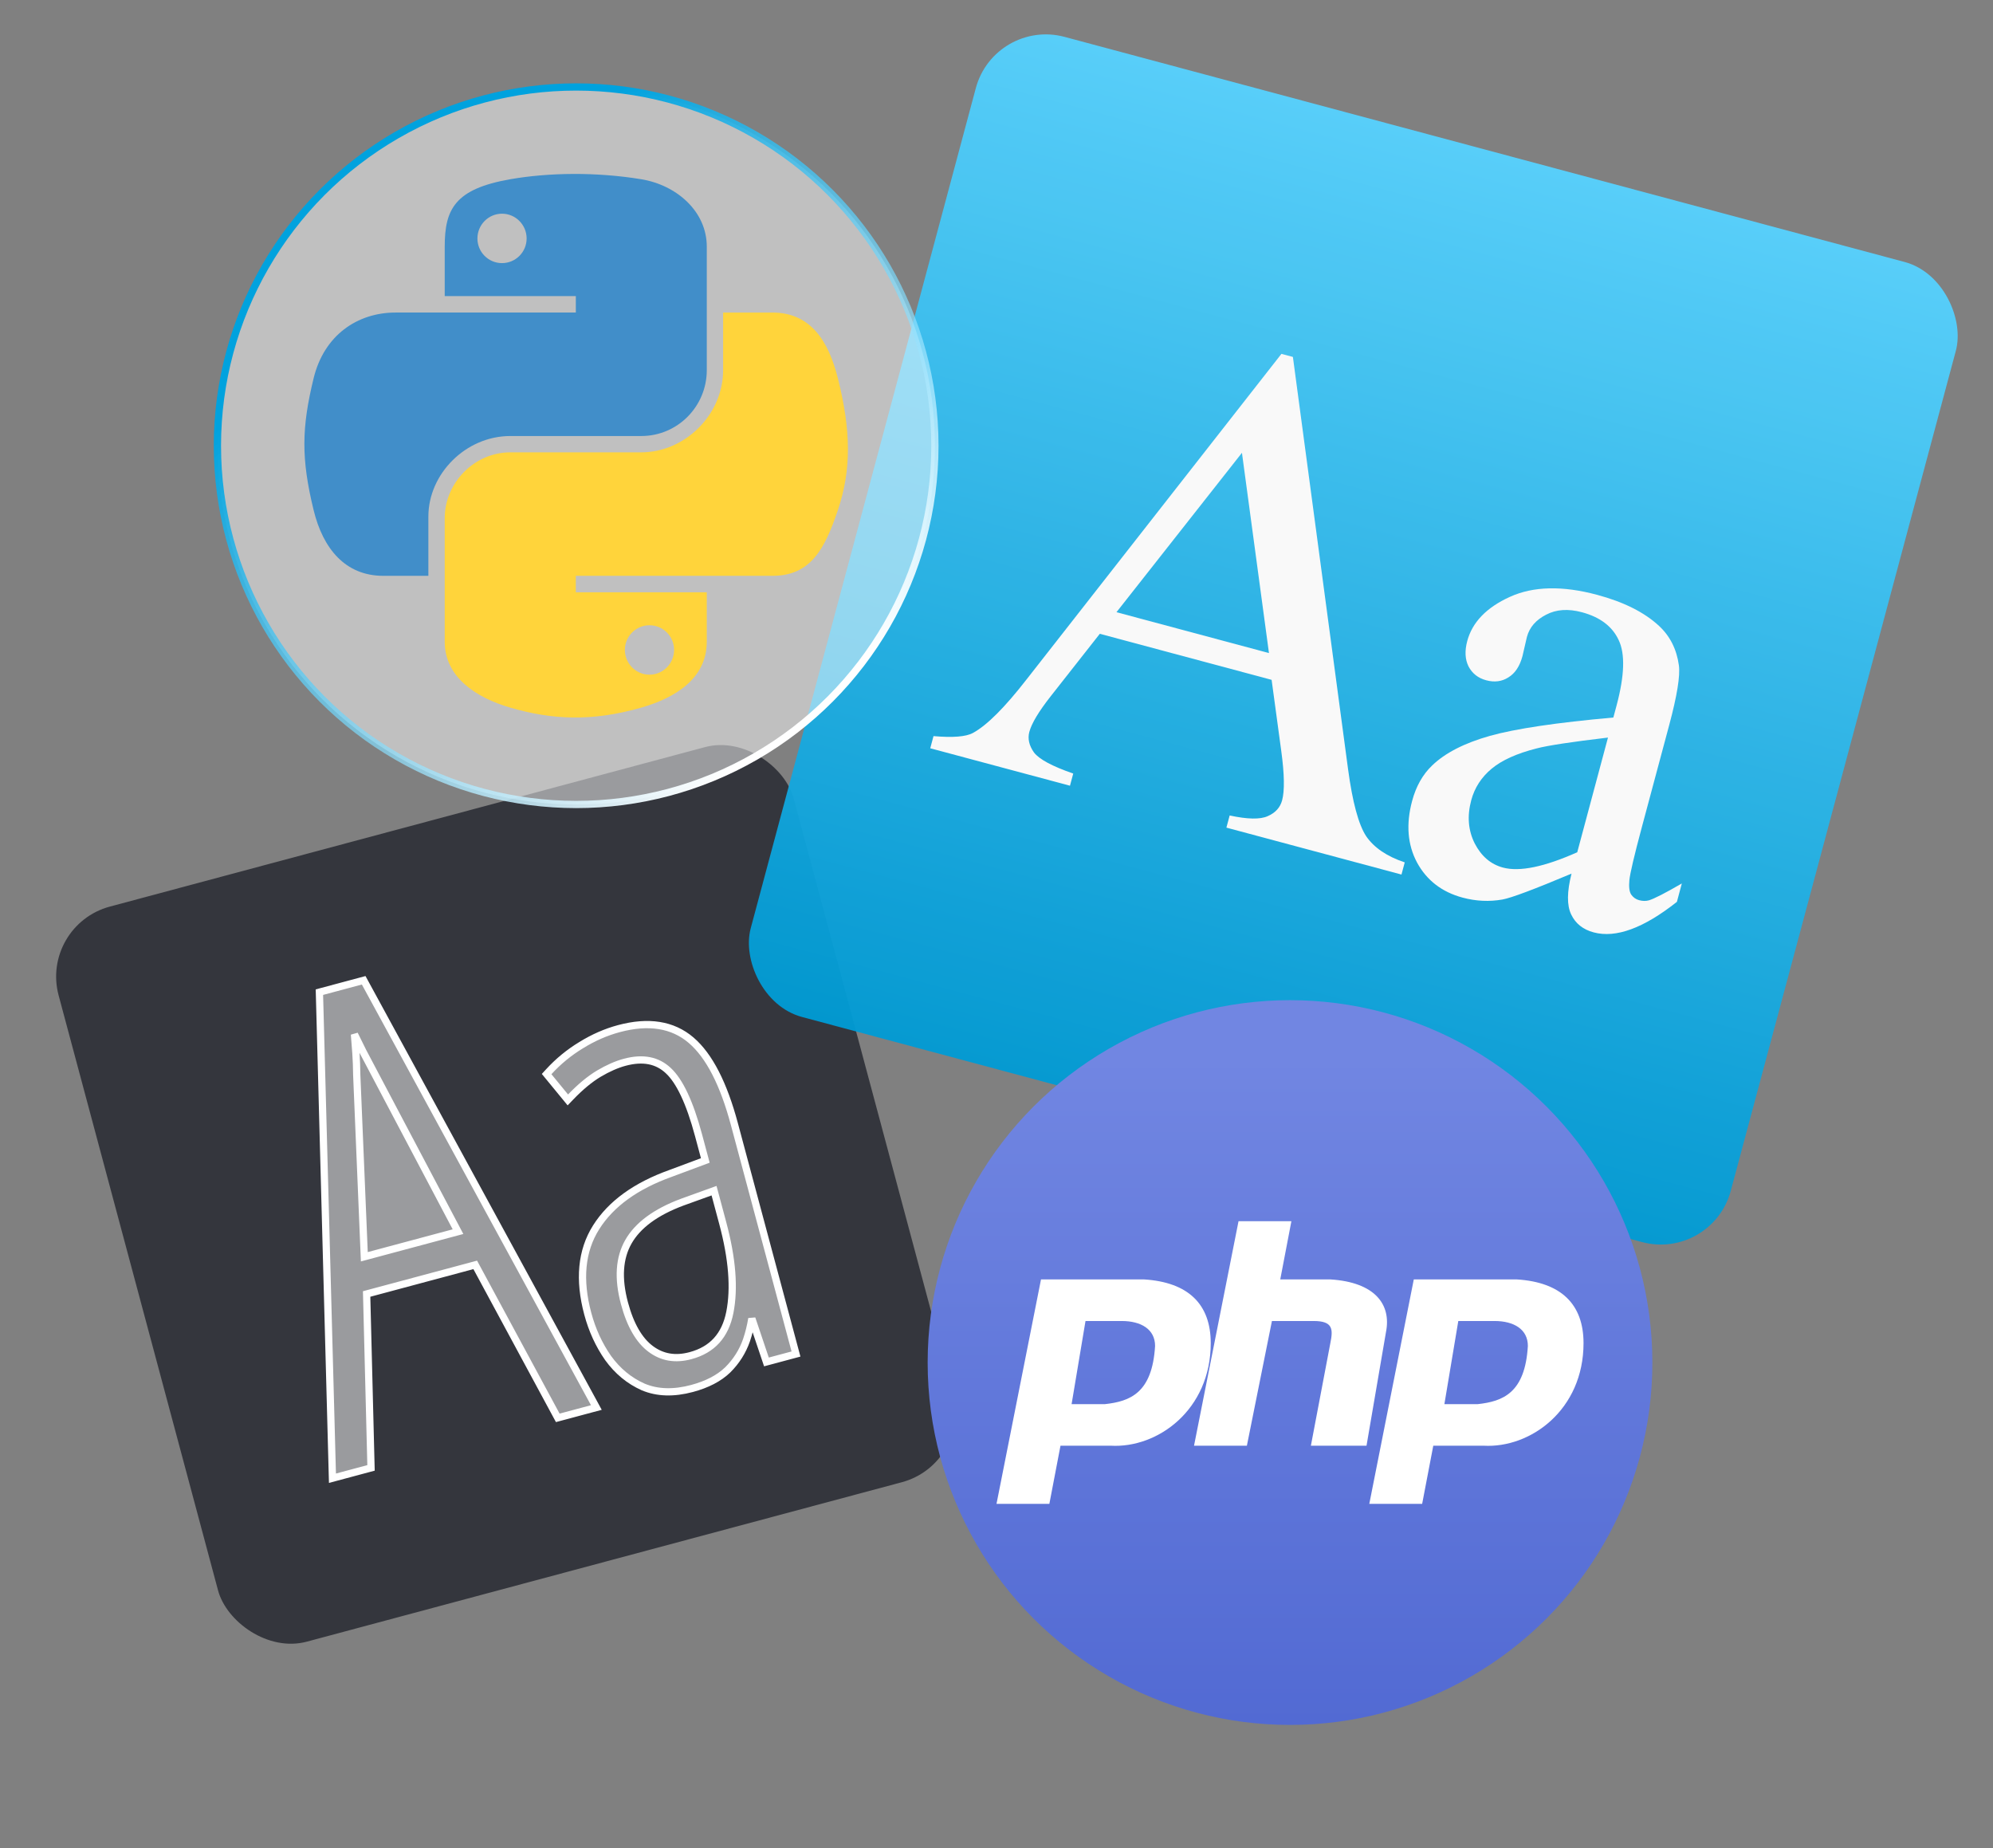 <svg width="550" height="510" viewBox="0 0 550 510" fill="none" xmlns="http://www.w3.org/2000/svg">
<rect x="0" y="0" width="550" height="510" fill="#808080" stroke="none"/>
<rect x="11" y="255.352" width="210" height="210" rx="20" transform="rotate(-15 11 255.352)" fill="#34363D"/>
<path d="M100.17 290.192L100.163 290.178C99.366 288.54 98.583 286.957 97.816 285.429C97.955 287.067 98.089 288.794 98.217 290.609C98.349 292.473 98.425 294.469 98.447 296.598L100.54 346.807L126.393 339.879L102.953 295.47L100.17 290.192ZM100.17 290.192L100.177 290.206M100.17 290.192L100.177 290.206M100.177 290.206C101.044 291.855 101.969 293.609 102.953 295.469L100.177 290.206ZM153.549 390.565L153.925 391.26L154.688 391.056L163.348 388.735L164.574 388.407L163.967 387.291L100.741 271.204L100.365 270.512L99.605 270.716L88.908 273.582L88.146 273.786L88.167 274.575L91.71 406.654L91.745 407.921L92.969 407.593L101.628 405.273L102.389 405.069L102.369 404.282L101.177 357.078L131.149 349.047L153.549 390.565ZM218.7 373.904L219.666 373.645L219.407 372.679L202.664 310.196C199.706 299.157 195.768 291.369 190.733 287.057C185.609 282.67 178.903 281.679 170.82 283.845C167.212 284.811 163.731 286.337 160.376 288.414C157.06 290.422 154.079 292.869 151.435 295.752L150.848 296.392L151.399 297.063L155.991 302.656L156.705 303.526L157.485 302.715C160.193 299.9 162.781 297.765 165.245 296.287C167.803 294.772 170.187 293.728 172.399 293.135C177.467 291.777 181.405 292.606 184.419 295.431L184.424 295.436C187.505 298.285 190.33 304.151 192.781 313.299L194.639 320.231L185.079 323.794C185.077 323.795 185.075 323.796 185.073 323.796C175.529 327.216 168.631 332.153 164.518 338.674C160.41 345.18 159.699 353.174 162.206 362.529C163.417 367.048 165.286 371.126 167.818 374.753L167.823 374.76L167.828 374.768C170.427 378.354 173.639 381.014 177.462 382.72L177.471 382.725L177.481 382.729C181.427 384.393 185.943 384.501 190.969 383.154C195.1 382.047 198.41 380.35 200.831 378.017L200.836 378.011L200.842 378.005C203.198 375.66 204.921 372.938 206.002 369.848L206.006 369.838C206.661 367.901 207.154 365.91 207.485 363.866L211.211 374.94L211.51 375.83L212.417 375.587L218.7 373.904ZM188.293 331.729C188.294 331.729 188.296 331.728 188.297 331.728L197.054 328.567L199.457 337.534C202.089 347.356 202.714 355.537 201.419 362.12C200.779 365.372 199.547 367.954 197.76 369.92C195.975 371.883 193.586 373.285 190.545 374.1C186.34 375.227 182.72 374.589 179.578 372.246C176.419 369.89 173.965 365.75 172.327 359.635C170.475 352.723 170.896 347.115 173.404 342.693C175.964 338.182 180.86 334.497 188.293 331.729Z" fill="white" fill-opacity="0.5" stroke="white" stroke-width="2"/>
<g opacity="0.95">
<rect x="274.469" y="5" width="280" height="280" rx="20" transform="rotate(15 274.469 5)" fill="url(#paint0_linear_119_693)"/>
<path d="M350.922 187.603L303.509 174.899L290.001 192.079C286.674 196.307 284.695 199.599 284.063 201.957C283.561 203.831 283.989 205.728 285.346 207.647C286.779 209.521 290.39 211.46 296.176 213.465L295.277 216.82L256.716 206.487L257.615 203.132C262.975 203.596 266.602 203.305 268.496 202.257C272.344 200.178 277.325 195.195 283.439 187.308L353.634 97.647L356.795 98.494L372.012 212.207C373.24 221.349 374.907 227.53 377.013 230.751C379.194 233.927 382.743 236.336 387.659 237.977L386.76 241.333L338.445 228.387L339.344 225.031C344.286 226.096 347.785 226.159 349.844 225.22C351.962 224.298 353.289 222.839 353.823 220.844C354.536 218.184 354.458 213.659 353.589 207.271L350.922 187.603ZM350.191 180.215L342.736 124.954L308.107 168.938L350.191 180.215Z" fill="white"/>
<path d="M433.688 241.077C423.433 245.392 417.084 247.773 414.642 248.22C410.986 248.86 407.321 248.689 403.649 247.705C397.929 246.172 393.729 242.941 391.05 238.011C388.43 233.097 387.979 227.436 389.696 221.028C390.781 216.977 392.624 213.713 395.224 211.234C398.794 207.785 404.105 205.061 411.158 203.063C418.271 201.081 429.628 199.394 445.23 198.002L446.105 194.737C448.324 186.455 448.522 180.417 446.699 176.624C444.937 172.847 441.557 170.289 436.56 168.95C432.767 167.934 429.481 168.155 426.703 169.614C423.864 171.056 422.088 173.107 421.375 175.767L420.147 181.075C419.402 183.856 418.104 185.809 416.254 186.933C414.464 188.074 412.426 188.337 410.138 187.724C407.91 187.127 406.285 185.85 405.261 183.89C404.297 181.948 404.18 179.616 404.909 176.895C406.302 171.696 410.231 167.63 416.695 164.697C423.16 161.763 431.178 161.579 440.751 164.144C448.096 166.112 453.785 168.965 457.817 172.702C460.867 175.528 462.7 179.162 463.316 183.604C463.704 186.494 462.82 191.959 460.665 200L453.108 228.202C450.986 236.122 449.833 241.029 449.648 242.924C449.479 244.758 449.645 246.065 450.145 246.848C450.706 247.646 451.437 248.166 452.341 248.408C453.304 248.666 454.203 248.68 455.039 248.45C456.514 248.003 459.544 246.45 464.128 243.791L462.767 248.869C453.594 256.131 445.937 258.939 439.796 257.293C436.846 256.503 434.774 254.846 433.579 252.322C432.383 249.799 432.42 246.051 433.688 241.077ZM435.267 235.183L443.748 203.534C433.685 204.725 427.126 205.722 424.072 206.523C418.603 207.909 414.456 209.778 411.632 212.132C408.807 214.485 406.933 217.385 406.01 220.831C404.843 225.184 405.166 229.158 406.977 232.754C408.805 236.289 411.404 238.508 414.776 239.411C419.351 240.637 426.182 239.228 435.267 235.183Z" fill="white"/>
</g>
<circle cx="356" cy="376" r="100" fill="url(#paint1_linear_119_693)"/>
<path d="M315.69 353.057H287.281L275 415H289.587L292.659 398.943H306.481C319.528 399.707 334.123 389 334.123 370.647C334.123 359.94 327.978 353.82 315.697 353.057H315.69ZM304.941 387.474H295.724L299.563 364.534H309.545C314.916 364.534 318.762 366.83 318.762 371.417C317.996 384.421 311.851 386.71 304.941 387.474ZM367.128 353.057H353.307L356.38 337H341.792L329.511 398.943H344.098L351.009 364.534H362.524C367.902 364.534 367.902 366.83 367.128 370.654L361.758 398.951H377.111L382.482 367.594C384.014 359.947 379.41 353.82 367.128 353.057ZM418.567 353.057H390.159L377.877 415H392.465L395.537 398.943H409.358C422.413 399.707 437 389 437 370.647C437 359.94 430.849 353.82 418.567 353.057ZM407.818 387.474H398.602L402.44 364.534H412.423C417.801 364.534 421.639 366.83 421.639 371.417C420.873 384.421 414.729 386.71 407.818 387.474Z" fill="white"/>
<circle cx="159" cy="123" r="99" fill="white" fill-opacity="0.5" stroke="url(#paint2_linear_119_693)" stroke-width="2"/>
<path d="M158.108 48.001C151.923 48.03 146.016 48.551 140.819 49.461C125.508 52.136 122.728 57.736 122.728 68.063V81.701H158.91V86.247H122.728H109.15C98.635 86.247 89.427 92.498 86.547 104.39C83.225 118.021 83.078 126.526 86.547 140.759C89.119 151.353 95.261 158.902 105.776 158.902H118.216V142.553C118.216 130.741 128.549 120.322 140.819 120.322H176.958C187.018 120.322 195.049 112.13 195.049 102.138V68.063C195.049 58.365 186.777 51.08 176.958 49.461C170.743 48.438 164.294 47.973 158.108 48.001ZM138.542 58.97C142.279 58.97 145.331 62.038 145.331 65.81C145.331 69.569 142.279 72.609 138.542 72.609C134.791 72.609 131.753 69.569 131.753 65.81C131.753 62.038 134.791 58.97 138.542 58.97Z" fill="#418EC9"/>
<path d="M199.557 86.248V102.138C199.557 114.458 188.997 124.827 176.955 124.827H140.816C130.916 124.827 122.725 133.207 122.725 143.012V177.087C122.725 186.785 131.251 192.489 140.816 195.271C152.268 198.602 163.251 199.204 176.955 195.271C186.063 192.663 195.045 187.414 195.045 177.087V163.448H158.906V158.902H195.045H213.136C223.651 158.902 227.57 151.648 231.227 140.76C235.004 129.55 234.843 118.77 231.227 104.39C228.628 94.037 223.665 86.248 213.136 86.248H199.557ZM179.232 172.541C182.982 172.541 186.021 175.58 186.021 179.339C186.021 183.111 182.982 186.179 179.232 186.179C175.494 186.179 172.443 183.111 172.443 179.339C172.443 175.58 175.494 172.541 179.232 172.541Z" fill="#FFD43B"/>
<defs>
<linearGradient id="paint0_linear_119_693" x1="414.469" y1="5" x2="414.469" y2="285" gradientUnits="userSpaceOnUse">
<stop stop-color="#56D2FF"/>
<stop offset="1" stop-color="#009BD5"/>
</linearGradient>
<linearGradient id="paint1_linear_119_693" x1="356" y1="291.5" x2="356" y2="476" gradientUnits="userSpaceOnUse">
<stop stop-color="#7186E2"/>
<stop offset="1" stop-color="#526AD3"/>
</linearGradient>
<linearGradient id="paint2_linear_119_693" x1="164" y1="31" x2="269" y2="156" gradientUnits="userSpaceOnUse">
<stop stop-color="#00A2DE"/>
<stop offset="0.595" stop-color="#87DDFC" stop-opacity="0.695"/>
<stop offset="1" stop-color="white"/>
</linearGradient>
</defs>
</svg>
